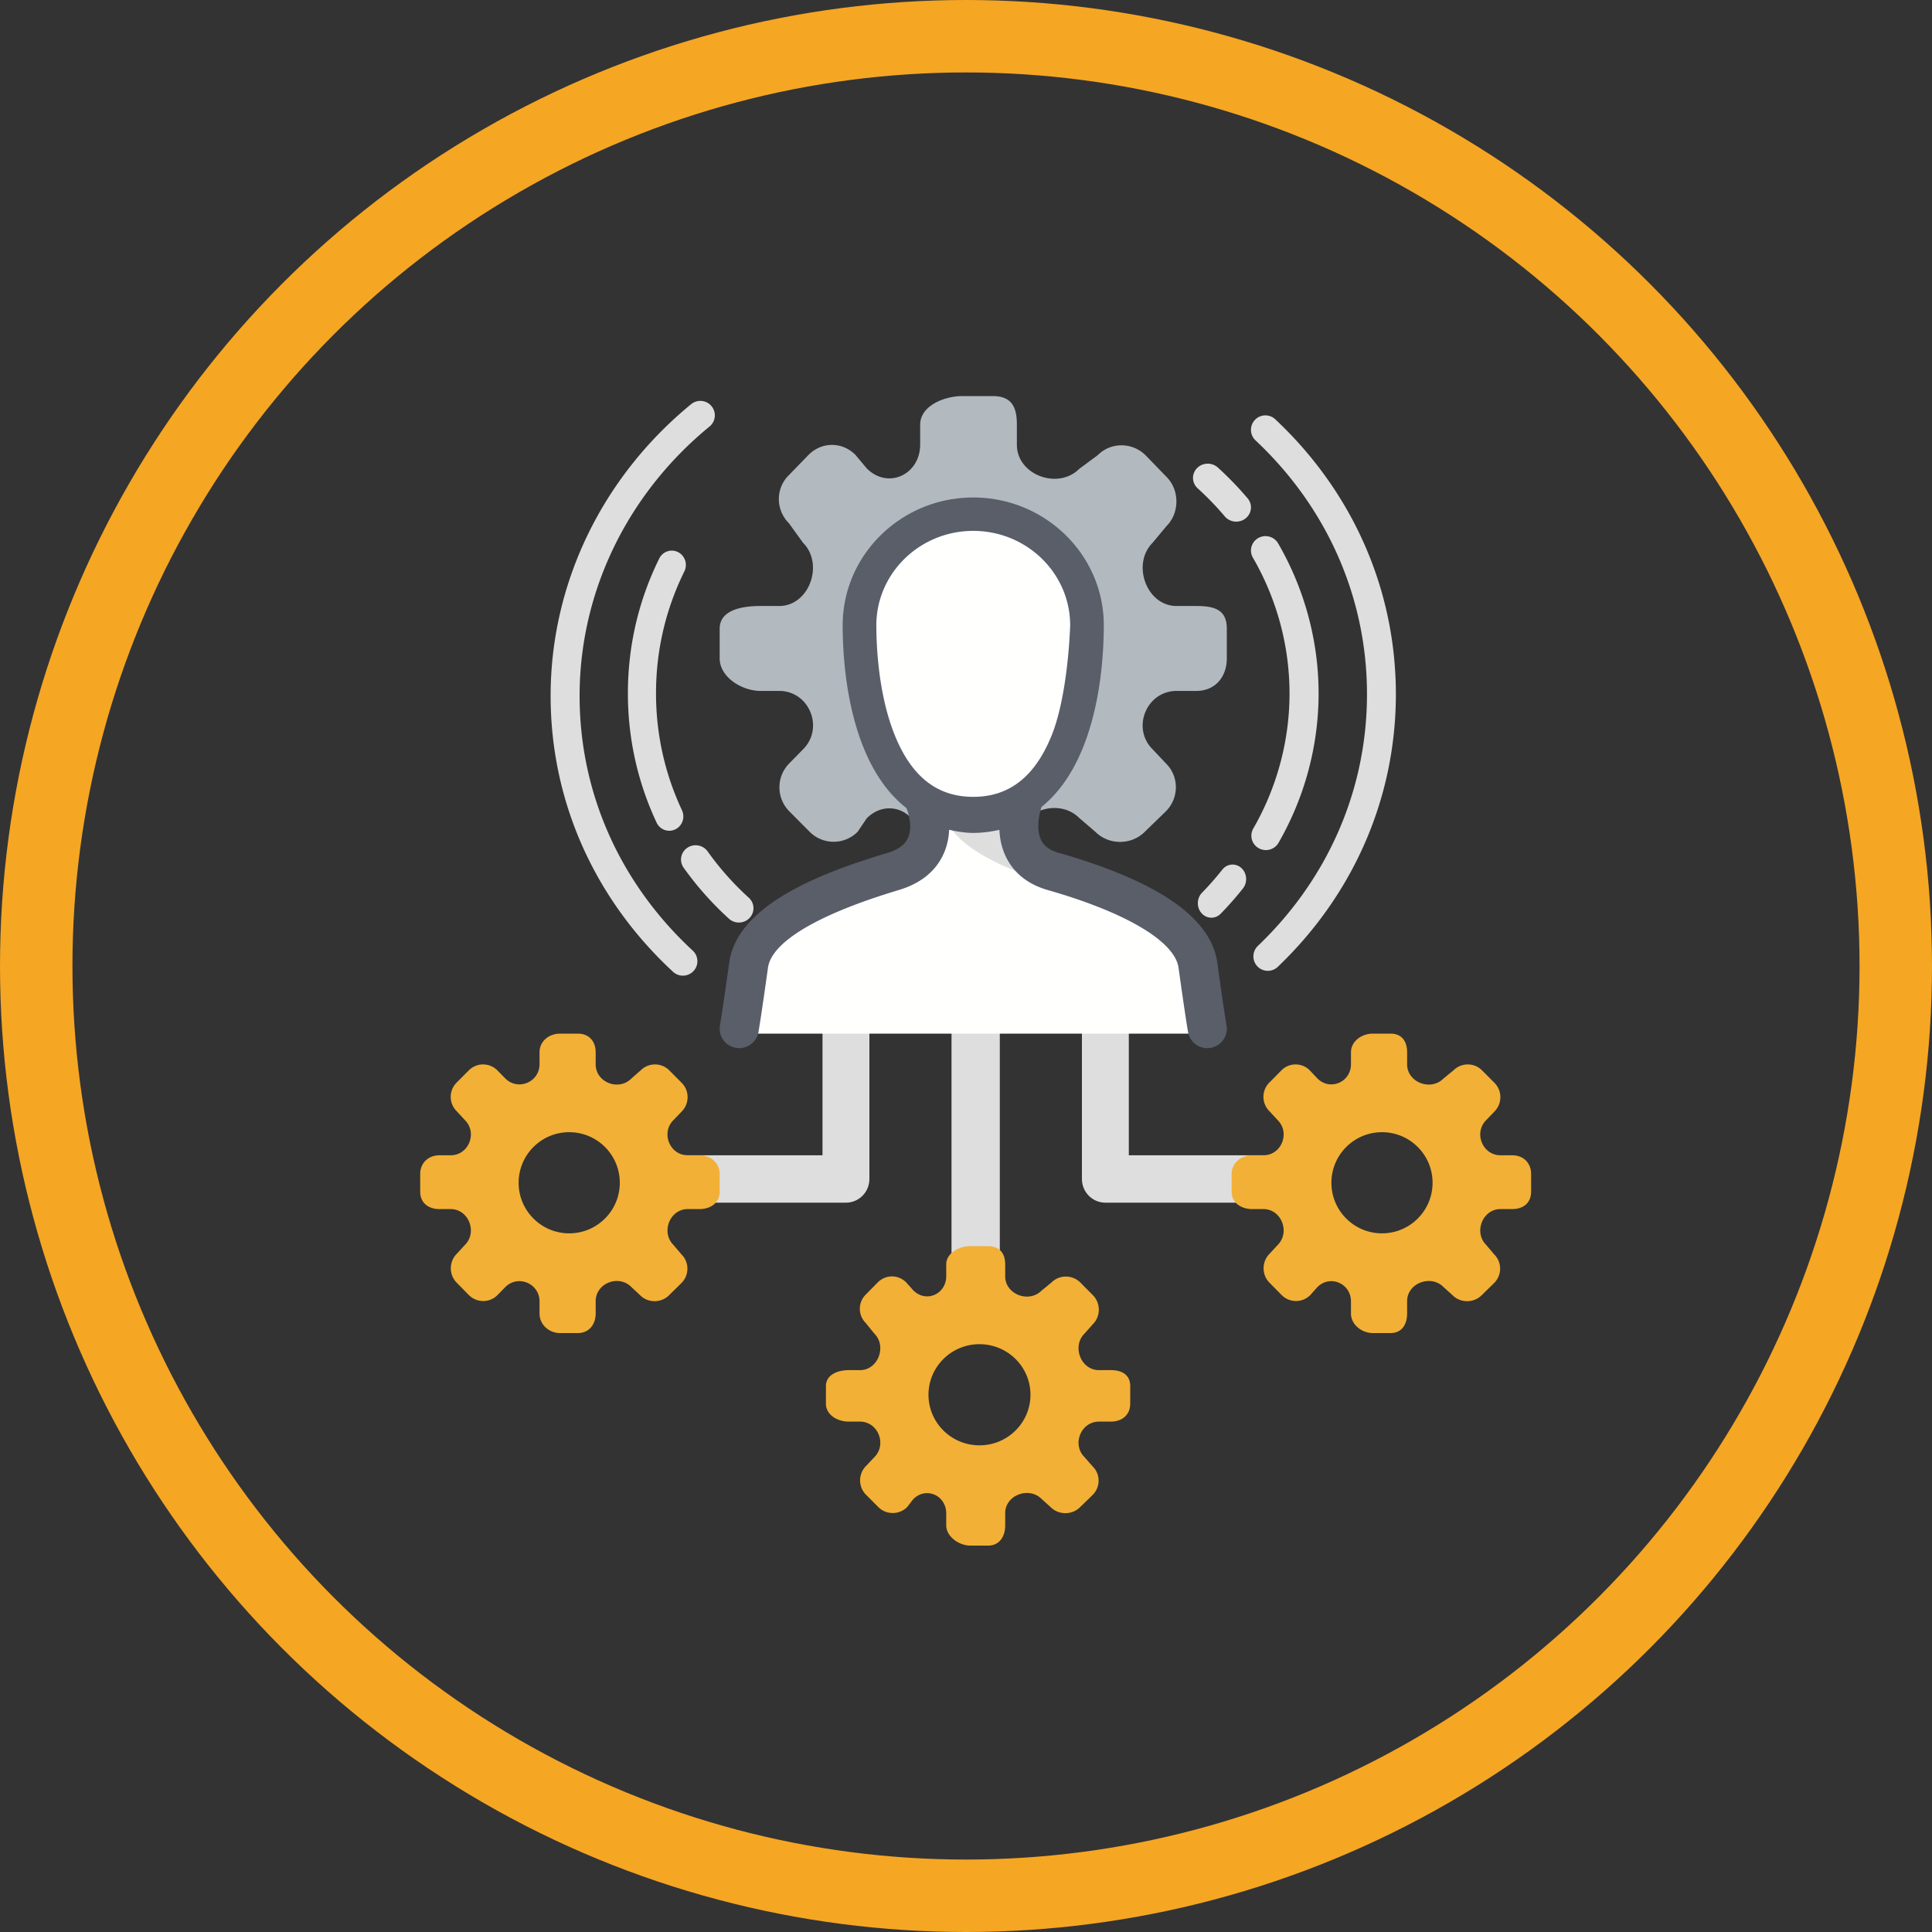 <svg width="400" height="400" xmlns="http://www.w3.org/2000/svg"><rect width="100%" height="100%" fill="#333333" stroke="none"/><g fill="none" fill-rule="evenodd"><circle stroke="#F5A623" stroke-width="15" cx="200" cy="200" r="192.5"/><path d="M202 269c-2.76 0-5-2.178-5-4.874v-67.252c0-2.692 2.24-4.874 5-4.874s5 2.182 5 4.874v67.252c0 2.696-2.24 4.874-5 4.874M269.146 249h-40.292c-2.68 0-4.854-2.192-4.854-4.904v-41.192c0-2.708 2.175-4.904 4.854-4.904 2.68 0 4.855 2.196 4.855 4.904v36.29h35.437c2.68 0 4.854 2.195 4.854 4.902 0 2.712-2.175 4.904-4.854 4.904M175.146 249h-40.292c-2.68 0-4.854-2.192-4.854-4.904 0-2.707 2.175-4.902 4.854-4.902h35.437v-36.29c0-2.708 2.175-4.904 4.855-4.904 2.68 0 4.854 2.196 4.854 4.904v41.192c0 2.712-2.175 4.904-4.854 4.904" fill="#DEDEDF"/><path d="M128.322 244.878c0 5.783-4.689 10.472-10.472 10.472-5.784 0-10.472-4.689-10.472-10.472 0-5.781 4.688-10.469 10.472-10.469 5.783 0 10.472 4.688 10.472 10.469zm-16.619-27.002v2.45c0 3.724-4.466 5.586-7.091 2.948l-1.642-1.668a4.164 4.164 0 00-5.905-.001l-2.533 2.542a4.176 4.176 0 00.01 5.904l1.72 1.86c2.63 2.63.77 7.277-2.95 7.277h-2.316c-2.306 0-3.996 1.577-3.996 3.883v3.667c0 2.305 1.69 3.59 3.996 3.59h2.31c3.725 0 5.585 4.795 2.95 7.425l-1.69 1.836c-1.632 1.627-1.637 4.345-.01 5.977l2.514 2.563c1.637 1.637 4.287 1.651 5.92.014l1.617-1.656c2.63-2.64 7.096-.77 7.096 2.954v2.495c0 2.306 1.952 4.064 4.258 4.064h3.666c2.306 0 3.701-1.758 3.701-4.064v-2.538c0-3.716 4.732-5.58 7.363-2.955l1.855 1.734c1.627 1.628 4.325 1.628 5.958.005l2.581-2.543c1.638-1.633 1.652-4.282.02-5.915l-1.676-1.971c-2.63-2.63-.76-7.426 2.96-7.426h2.43c2.306 0 4.181-1.284 4.181-3.59v-3.666c0-2.306-1.875-3.883-4.18-3.883h-2.441c-3.72 0-5.585-4.644-2.955-7.275l1.71-1.782c1.632-1.632 1.632-4.315 0-5.945l-2.572-2.583a4.174 4.174 0 00-5.9-.008l-1.971 1.725c-2.63 2.628-7.363.76-7.363-2.96v-2.484c0-2.306-1.395-3.876-3.7-3.876h-3.667c-2.306 0-4.258 1.57-4.258 3.876zM296.598 244.878c0 5.783-4.689 10.472-10.472 10.472-5.784 0-10.472-4.689-10.472-10.472 0-5.781 4.688-10.469 10.472-10.469 5.783 0 10.472 4.688 10.472 10.469zm-16.895-27.002v2.45c0 3.724-4.325 5.586-6.955 2.948l-1.575-1.668a4.118 4.118 0 00-5.866-.001l-2.513 2.542a4.176 4.176 0 00.014 5.904l1.724 1.86c2.63 2.63.775 7.277-2.945 7.277h-2.315c-2.305 0-4.272 1.577-4.272 3.883v3.667c0 2.305 1.967 3.59 4.272 3.59h2.31c3.725 0 5.585 4.795 2.95 7.425l-1.69 1.836c-1.632 1.627-1.637 4.345-.01 5.977l2.52 2.563c1.631 1.637 4.281 1.651 5.913.014l1.482-1.656c2.626-2.64 6.956-.77 6.956 2.954v2.495c0 2.306 2.228 4.064 4.534 4.064h3.667c2.305 0 3.424-1.758 3.424-4.064v-2.538c0-3.716 4.868-5.58 7.503-2.955l1.923 1.734c1.628 1.628 4.36 1.628 5.992.005l2.6-2.543c1.638-1.633 1.662-4.282.025-5.915l-1.666-1.971c-2.635-2.63-.76-7.426 2.96-7.426h2.43c2.307 0 3.905-1.284 3.905-3.59v-3.666c0-2.306-1.598-3.883-3.904-3.883h-2.441c-3.72 0-5.585-4.644-2.955-7.275l1.71-1.782c1.632-1.632 1.632-4.315 0-5.945l-2.572-2.583a4.174 4.174 0 00-5.9-.008l-2.107 1.725c-2.635 2.628-7.503.76-7.503-2.96v-2.484c0-2.306-1.119-3.876-3.424-3.876h-3.667c-2.306 0-4.534 1.57-4.534 3.876zM213.347 288.768c0 5.783-4.728 10.472-10.559 10.472-5.831 0-10.554-4.69-10.554-10.472 0-5.784 4.723-10.468 10.554-10.468s10.559 4.684 10.559 10.468zm-17.44-27v2.447c0 3.724-4.161 5.584-6.808 2.95l-1.485-1.667c-1.645-1.637-4.224-1.642-5.87-.005l-2.505 2.543c-1.641 1.633-1.617 4.277.03 5.905l1.743 2.155c2.651 2.63.786 7.576-2.965 7.576h-2.334c-2.325 0-4.713.983-4.713 3.289v3.667c0 2.305 2.388 3.7 4.713 3.7h2.33c3.755 0 5.63 4.742 2.974 7.372l-1.705 1.807c-1.646 1.628-1.65 4.33-.01 5.963l2.54 2.552c1.646 1.638 4.317 1.652 5.963.015l1.29-1.662c2.651-2.64 6.812-.77 6.812 2.955v2.49c0 2.31 2.652 4.18 4.976 4.18h3.697c2.325 0 3.536-1.87 3.536-4.18v-2.533c0-3.72 4.87-5.58 7.521-2.955l1.92 1.734c1.64 1.627 4.385 1.627 6.03.005l2.619-2.543c1.65-1.633 1.67-4.282.024-5.914l-1.685-1.919c-2.657-2.625-.767-7.367 2.984-7.367h2.457c2.324 0 4.014-1.395 4.014-3.7v-3.667c0-2.306-1.69-3.29-4.014-3.29h-2.467c-3.75 0-5.63-4.94-2.979-7.57l1.724-1.933c1.646-1.632 1.646-4.388 0-6.02l-2.593-2.616c-1.641-1.627-4.303-1.657-5.948-.029l-2.086 1.715c-2.652 2.63-7.52.75-7.52-2.97v-2.48c0-2.31-1.212-3.768-3.537-3.768h-3.697c-2.324 0-4.976 1.458-4.976 3.768z" fill="#F2B036"/><path d="M220.029 133.196c0 9.696-7.863 17.556-17.557 17.556-9.7 0-17.557-7.86-17.557-17.556 0-9.697 7.858-17.557 17.557-17.557 9.694 0 17.557 7.86 17.557 17.557zM190.512 87.92v4.107c0 6.244-6.662 9.365-11.067 4.943l-2.34-2.797c-2.734-2.745-6.958-2.746-9.693-.003l-4.142 4.262c-2.73 2.738-2.671 7.17.069 9.9l2.905 4.024c4.415 4.41 1.319 13.11-4.922 13.11h-3.878c-3.868 0-8.444.83-8.444 4.697v6.15c0 3.867 4.576 6.734 8.444 6.734h3.873c6.241 0 9.367 7.683 4.947 12.091l-2.837 2.898c-2.735 2.73-2.74 7.194-.015 9.932l4.22 4.25a7.005 7.005 0 009.923.005l1.885-2.79c4.405-4.427 11.072-1.302 11.072 4.944v4.18c0 3.866 4.922 8.443 8.79 8.443h6.149c3.868 0 5.084-4.577 5.084-8.443v-4.251c0-6.236 8.498-9.36 12.908-4.954l3.389 2.906c2.73 2.727 7.394 2.73 10.129.006l4.4-4.264c2.745-2.734 2.808-7.178.063-9.915l-2.788-2.948c-4.415-4.41-1.26-12.09 4.981-12.09h4.078c3.868 0 6.305-2.867 6.305-6.734v-6.15c0-3.867-2.437-4.698-6.305-4.698h-4.097c-6.237 0-9.362-8.693-4.952-13.104l2.866-3.442c2.735-2.736 2.735-7.46-.005-10.194L237.2 94.28c-2.735-2.728-7.16-2.8-9.894-.07l-3.863 2.864c-4.41 4.406-12.908 1.245-12.908-4.99V87.92c0-3.867-1.216-5.92-5.084-5.92h-6.149c-3.868 0-8.79 2.053-8.79 5.92z" fill="#B2B9BF"/><path d="M250.805 190a2.715 2.715 0 01-2.032-.93c-1.066-1.2-1.025-3.1.096-4.246a60.035 60.035 0 004.182-4.758c.998-1.267 2.769-1.428 3.954-.357 1.185 1.07 1.331 2.964.334 4.232a66.371 66.371 0 01-4.599 5.228c-.54.555-1.24.831-1.935.831M262.088 176a3.032 3.032 0 01-1.487-.39 2.963 2.963 0 01-1.129-4.059c4.914-8.533 7.51-18.21 7.51-27.981 0-9.825-2.621-19.546-7.584-28.115a2.958 2.958 0 011.115-4.061c1.443-.817 3.283-.323 4.108 1.104 5.483 9.467 8.379 20.212 8.379 31.072 0 10.802-2.867 21.496-8.295 30.925a3.013 3.013 0 01-2.617 1.505M255.948 108a3.1 3.1 0 01-2.37-1.086 60.67 60.67 0 00-5.614-5.812 2.883 2.883 0 01-.14-4.17c1.156-1.189 3.089-1.248 4.319-.134a67.575 67.575 0 016.171 6.387c1.066 1.263.867 3.121-.438 4.15a3.11 3.11 0 01-1.928.665M138.57 172a2.908 2.908 0 01-2.63-1.69c-3.941-8.427-5.94-17.432-5.94-26.765 0-9.773 2.18-19.163 6.486-27.909.721-1.464 2.473-2.055 3.907-1.32 1.439.735 2.018 2.517 1.297 3.982-3.894 7.912-5.869 16.407-5.869 25.247 0 8.442 1.809 16.588 5.375 24.211.688 1.479.076 3.25-1.377 3.955a2.85 2.85 0 01-1.249.289M152.974 191a3.05 3.05 0 01-2.056-.792 66.227 66.227 0 01-9.378-10.557 2.926 2.926 0 01.754-4.12c1.371-.934 3.255-.603 4.211.739a59.774 59.774 0 008.53 9.602 2.918 2.918 0 01.158 4.182 3.05 3.05 0 01-2.219.946" fill="#DEDEDF"/><path d="M262.492 201c-.79 0-1.575-.31-2.166-.927a3 3 0 01.103-4.232c14.568-13.925 22.591-32.43 22.591-52.103 0-19.918-8.193-38.584-23.074-52.56a2.995 2.995 0 01-.137-4.233 2.985 2.985 0 014.224-.135c16.1 15.12 24.967 35.338 24.967 56.928 0 21.326-8.682 41.368-24.445 56.433a2.97 2.97 0 01-2.063.829M141.387 202a2.987 2.987 0 01-2.04-.8C123 186.072 114 165.784 114 144.075c0-23.223 10.605-45.234 29.09-60.393a3.008 3.008 0 014.224.41 2.98 2.98 0 01-.407 4.208C129.807 102.317 120 122.646 120 144.074c0 20.028 8.32 38.76 23.428 52.745a2.98 2.98 0 01.156 4.226 3 3 0 01-2.197.955" fill="#DEDEDF"/><path d="M226 129.018c0 12.713-3.222 38.982-23.5 38.982S179 141.73 179 129.018C179 116.305 189.518 106 202.5 106c12.977 0 23.5 10.305 23.5 23.018" fill="#FFFFFE"/><path d="M154 214s.514-2.93 1.922-13.309c1.412-10.378 20.423-16.785 29.644-19.604 11.192-3.423 6.543-14.541 6.543-14.541s5.955 2.413 9.891 2.413 8.173-1.43 10.299-2.959c0 0-4.519 11.978 6.135 15.087 9.245 2.697 28.232 9.226 29.644 19.604C249.486 211.071 250 214 250 214h-96" fill="#FFFFFE"/><path d="M196 170s3.334 1.01 6.355 1.01c3.02 0 6.814-1.01 6.814-1.01s-1.086 7.928 5.831 12c0 0-15.525-4.469-19-12" fill="#DEDEDF"/><path d="M181.437 129.466c0-10.782 9-19.554 20.062-19.554 11.068 0 20.068 8.772 20.068 19.554 0 0-.382 14.378-3.895 22.945-3.474 8.456-8.76 12.567-16.173 12.567-7.407 0-12.694-4.11-16.167-12.567-3.518-8.567-3.895-18.9-3.895-22.945zm72.5 82.82c-.005-.03-.534-3.051-1.916-13.012-.652-4.69-3.841-9.006-9.48-12.83-5.428-3.676-13.277-6.998-23.33-9.871-1.843-.527-2.99-1.35-3.621-2.589-1.289-2.544-.201-6.168.044-6.913 3.498-2.824 6.354-6.862 8.486-12.052 3.836-9.35 4.409-20.023 4.409-25.553 0-14.594-12.126-26.466-27.03-26.466-14.903 0-27.03 11.872-27.03 26.466 0 5.53.574 16.203 4.415 25.553 2.195 5.349 5.164 9.472 8.81 12.305.033.096.058.194.097.289.01.016 1.357 3.413.157 5.96-.652 1.376-2.028 2.361-4.209 3.014-5.58 1.673-13.772 4.335-20.43 8.131-7.427 4.233-11.577 9.13-12.326 14.556-1.377 9.94-1.916 12.982-1.92 13.011a3.979 3.979 0 00.665 2.999 4.038 4.038 0 002.612 1.654c.235.041.47.062.71.062a4.03 4.03 0 003.978-3.313c.02-.119.544-3.06 1.97-13.318.745-5.37 10.362-11.086 27.083-16.096 4.44-1.33 7.53-3.784 9.187-7.291.744-1.576 1.16-3.315 1.239-5.189 1.901.435 3.577.655 4.992.655 1.71 0 3.582-.224 5.42-.64.092 2.116.572 4.043 1.425 5.745 1.666 3.307 4.566 5.573 8.627 6.735 16.173 4.622 26.28 10.634 27.035 16.081 1.426 10.26 1.945 13.199 1.97 13.32a4.027 4.027 0 003.978 3.311c.235 0 .475-.021.705-.062 2.2-.387 3.67-2.474 3.278-4.653z" fill="#595E69"/></g></svg>